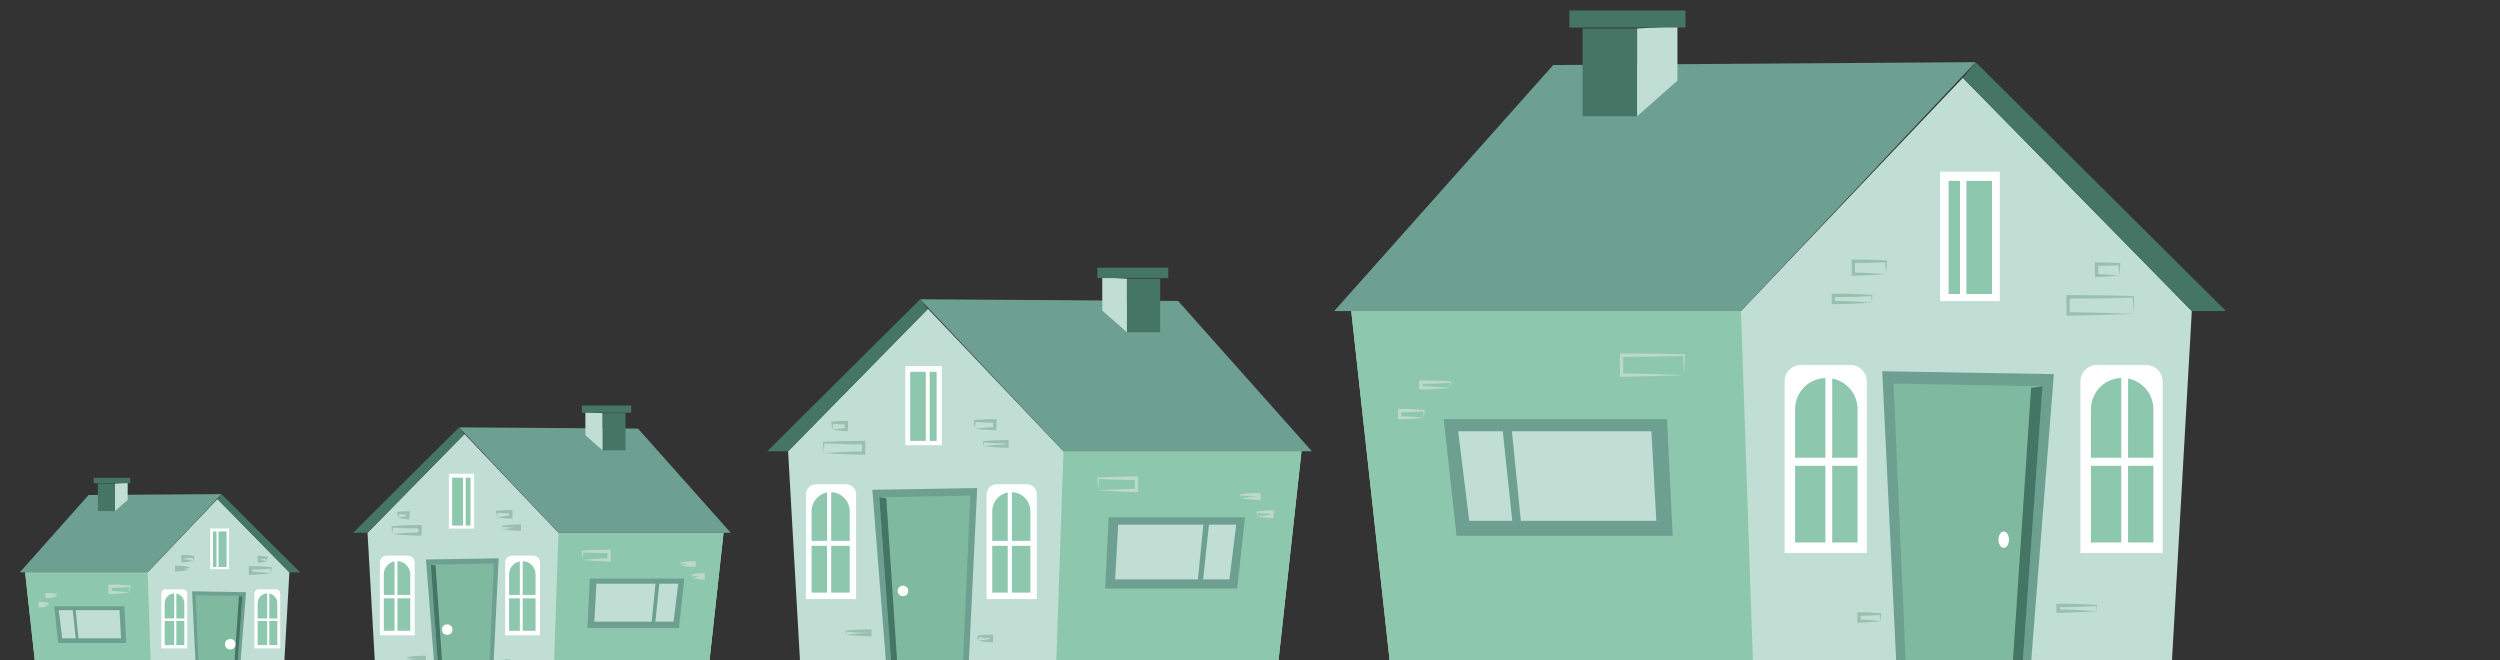<svg xmlns="http://www.w3.org/2000/svg" width="477" height="126" viewBox="0 0 477 126"><rect x="0" y="0" width="477" height="126" fill="#333333" stroke="none"/><g fill="none" fill-rule="evenodd"><g fill-rule="nonzero" transform="translate(3.771 2)"><g transform="translate(0 89.176)"><polygon fill="#C0DED3" points="1.024 18.03 3.498 40.551 50.165 40.551 51.445 18.03 37.709 4.038 24.4 18.03"/><polygon fill="#8DC7AE" points="25.167 40.551 24.4 18.03 1.024 18.03 3.498 40.551"/><polygon fill="#6DA090" points="20.305 31.509 7.337 31.509 6.57 24.513 19.963 24.513"/><path fill="#C0DED3" d="M11.198,30.613 L19.324,30.613 L19.029,25.238 L10.66,25.238 L11.198,30.613 L11.198,30.613 Z M10.113,25.238 L7.436,25.238 L8.1,30.613 L10.682,30.613 L10.113,25.238 Z"/><polygon fill="#6DA090" points="33.784 40.551 32.875 21.641 43.169 21.812 41.69 40.524 33.784 40.551"/><polygon fill="#7FB9A0" points="34.342 40.51 33.553 22.38 42.486 22.543 41.203 40.483"/><polygon fill="#457565" points="41.804 22.636 40.609 40.51 41.203 40.483 42.486 22.543 41.804 22.636"/><circle cx="40.162" cy="31.743" r="1" fill="#FFF"/><path fill="#FFF" d="M27.844,21.263 L31.12,21.263 C31.34,21.263 31.551,21.35 31.706,21.505 C31.861,21.661 31.949,21.872 31.949,22.091 L31.949,32.54 L27.018,32.54 L27.018,22.091 C27.018,21.635 27.388,21.264 27.844,21.263 L27.844,21.263 Z"/><path fill="#8DC7AE" d="M29.465,26.828 L29.465,22.043 C28.453,22.076 27.65,22.904 27.647,23.916 L27.647,26.828 L29.465,26.828 Z M29.873,26.828 L31.394,26.828 L31.394,23.916 C31.391,23.018 30.754,22.248 29.873,22.076 L29.873,26.828 Z M27.647,27.309 L29.465,27.309 L29.465,31.909 L27.647,31.909 L27.647,27.309 Z M29.873,27.309 L31.394,27.309 L31.394,31.909 L29.873,31.909 L29.873,27.309 Z"/><path fill="#FFF" d="M45.589,21.263 L48.865,21.263 C49.085,21.263 49.295,21.35 49.451,21.505 C49.606,21.661 49.693,21.872 49.693,22.091 L49.693,32.54 L44.762,32.54 L44.762,22.091 C44.762,21.872 44.849,21.661 45.004,21.505 C45.16,21.35 45.371,21.263 45.59,21.263 L45.589,21.263 Z"/><path fill="#8DC7AE" d="M47.21,26.828 L47.21,22.043 C46.198,22.076 45.395,22.904 45.392,23.916 L45.392,26.828 L47.21,26.828 Z M47.618,26.828 L49.139,26.828 L49.139,23.916 C49.136,23.018 48.499,22.248 47.618,22.076 L47.618,26.828 Z M45.392,27.309 L47.21,27.309 L47.21,31.909 L45.392,31.909 L45.392,27.309 Z M47.618,27.309 L49.139,27.309 L49.139,31.909 L47.618,31.909 L47.618,27.309 Z"/><polygon fill="#FFF" points="36.343 9.668 39.927 9.668 39.927 17.431 36.343 17.431"/><path fill="#8DC7AE" d="M36.855,10.223 L37.538,10.223 L37.538,17.006 L36.855,17.006 L36.855,10.223 Z M37.922,10.223 L39.457,10.223 L39.457,17.006 L37.922,17.006 L37.922,10.223 Z"/><path fill="#99BFAF" d="M32.249,17.518 C32.098,17.559 31.93,17.596 31.752,17.633 C31.574,17.671 31.383,17.702 31.185,17.732 C30.774,17.792 30.36,17.828 29.945,17.841 L29.641,17.849 L29.625,17.521 C29.619,17.378 29.625,17.236 29.618,17.094 L29.618,16.766 L29.945,16.766 C30.137,16.766 30.329,16.766 30.522,16.778 C30.714,16.791 30.905,16.799 31.097,16.816 C31.484,16.848 31.869,16.904 32.249,16.984 L32.375,17.01 L32.359,17.094 C32.344,17.178 32.323,17.258 32.305,17.33 C32.286,17.402 32.264,17.458 32.249,17.518 L32.249,17.518 Z M32.249,17.518 C32.233,17.43 32.213,17.352 32.193,17.281 C32.174,17.21 32.154,17.149 32.139,17.091 L32.248,17.2 C31.868,17.279 31.483,17.336 31.096,17.368 C30.904,17.384 30.712,17.398 30.521,17.405 C30.329,17.413 30.136,17.416 29.944,17.417 L30.272,17.09 C30.272,17.232 30.272,17.374 30.264,17.517 L29.944,17.196 C30.3,17.211 30.656,17.247 31.008,17.305 C31.194,17.333 31.387,17.366 31.593,17.402 L32.249,17.518 Z M33.102,15.811 C32.974,15.847 32.831,15.88 32.68,15.913 C32.53,15.945 32.369,15.977 32.201,16.003 C31.85,16.06 31.495,16.096 31.14,16.112 L30.855,16.127 L30.835,15.808 C30.819,15.552 30.814,15.296 30.812,15.044 L30.812,14.716 L31.14,14.716 C31.303,14.716 31.467,14.716 31.63,14.725 C31.793,14.733 31.957,14.74 32.121,14.751 C32.449,14.775 32.776,14.812 33.104,14.868 L33.299,14.901 L33.28,15.044 C33.259,15.192 33.228,15.336 33.198,15.466 C33.167,15.596 33.132,15.711 33.102,15.811 Z M33.102,15.811 C33.073,15.654 33.042,15.515 33.009,15.389 C32.976,15.262 32.948,15.151 32.926,15.044 L33.102,15.219 C32.774,15.274 32.447,15.311 32.119,15.335 C31.955,15.347 31.791,15.357 31.628,15.361 C31.464,15.366 31.3,15.369 31.137,15.371 L31.465,15.044 C31.465,15.299 31.458,15.556 31.442,15.808 L31.137,15.503 C31.44,15.522 31.741,15.559 32.039,15.612 L33.102,15.811 Z M47.947,18.2 C47.658,18.238 47.355,18.277 47.039,18.309 C46.724,18.342 46.4,18.376 46.07,18.405 C45.406,18.462 44.714,18.5 44.022,18.515 L43.712,18.521 L43.712,18.199 L43.704,17.687 L43.704,16.847 L44.031,16.847 C44.686,16.847 45.341,16.861 45.996,16.891 C46.324,16.905 46.652,16.925 46.979,16.948 C47.307,16.971 47.634,16.999 47.962,17.037 L48.111,17.055 L48.099,17.175 C48.081,17.362 48.059,17.545 48.033,17.721 L47.947,18.2 Z M47.947,18.2 C47.926,18.008 47.9,17.828 47.876,17.654 C47.852,17.481 47.828,17.327 47.809,17.172 L47.947,17.309 C47.619,17.347 47.291,17.372 46.964,17.399 C46.636,17.425 46.309,17.441 45.981,17.455 C45.326,17.485 44.671,17.498 44.016,17.499 L44.343,17.172 L44.343,17.684 L44.335,18.196 L44.019,17.88 C44.636,17.894 45.252,17.933 45.896,17.989 C46.224,18.019 46.551,18.049 46.887,18.087 L47.947,18.2 Z M47.094,15.896 C46.896,15.973 46.693,16.034 46.487,16.08 C46.369,16.106 46.245,16.129 46.118,16.148 C45.99,16.168 45.86,16.182 45.728,16.193 L45.456,16.217 L45.431,15.896 C45.422,15.787 45.413,15.669 45.409,15.556 C45.405,15.442 45.404,15.327 45.4,15.214 L45.394,14.886 L45.728,14.886 C46.186,14.884 46.644,14.927 47.094,15.015 L47.319,15.061 L47.293,15.214 C47.27,15.344 47.239,15.473 47.201,15.599 C47.184,15.658 47.163,15.708 47.146,15.761 C47.13,15.813 47.108,15.856 47.094,15.896 L47.094,15.896 Z M47.094,15.896 C47.076,15.823 47.058,15.753 47.041,15.69 C47.025,15.627 47.003,15.565 46.986,15.511 C46.95,15.402 46.918,15.304 46.895,15.214 L47.094,15.413 C46.644,15.501 46.186,15.544 45.728,15.541 L46.055,15.214 C46.055,15.323 46.055,15.441 46.048,15.556 C46.04,15.67 46.034,15.783 46.025,15.896 L45.728,15.599 C45.825,15.611 45.921,15.624 46.022,15.644 C46.122,15.664 46.226,15.688 46.335,15.714 C46.556,15.767 46.801,15.832 47.094,15.896 L47.094,15.896 Z M45.728,36.03 C45.579,36.074 45.411,36.112 45.233,36.149 C45.055,36.186 44.865,36.22 44.667,36.248 C44.468,36.277 44.264,36.301 44.056,36.319 C43.849,36.338 43.636,36.348 43.425,36.353 L43.111,36.361 L43.102,36.033 L43.102,35.365 L43.43,35.365 C43.622,35.365 43.813,35.365 44.005,35.377 C44.197,35.389 44.389,35.4 44.581,35.416 C44.969,35.452 45.353,35.512 45.732,35.599 L45.841,35.624 L45.827,35.693 C45.813,35.76 45.797,35.825 45.781,35.883 L45.728,36.03 Z M45.728,36.03 C45.716,35.966 45.701,35.902 45.681,35.84 L45.635,35.689 L45.728,35.782 C45.349,35.868 44.964,35.929 44.577,35.965 C44.385,35.982 44.193,35.995 44.001,36.004 C43.808,36.013 43.617,36.016 43.425,36.017 L43.753,35.689 L43.753,36.03 L43.425,35.708 C43.598,35.708 43.77,35.724 43.946,35.742 C44.122,35.759 44.3,35.782 44.492,35.813 C44.684,35.843 44.872,35.875 45.077,35.912 L45.728,36.03 Z M32.761,36.627 C32.681,36.669 32.597,36.706 32.512,36.736 C32.418,36.769 32.314,36.802 32.203,36.829 C31.966,36.887 31.725,36.923 31.481,36.938 L31.199,36.957 L31.171,36.629 C31.159,36.488 31.155,36.346 31.154,36.204 L31.154,35.871 L31.481,35.876 C31.591,35.876 31.7,35.876 31.801,35.886 C31.903,35.896 32.02,35.901 32.121,35.914 C32.337,35.941 32.551,35.983 32.761,36.042 L32.947,36.096 L32.922,36.205 C32.903,36.289 32.877,36.372 32.844,36.453 C32.82,36.513 32.792,36.571 32.761,36.627 L32.761,36.627 Z M32.761,36.627 C32.739,36.543 32.71,36.46 32.677,36.379 C32.646,36.31 32.621,36.253 32.599,36.201 L32.761,36.362 C32.551,36.421 32.337,36.464 32.121,36.49 C32.012,36.503 31.903,36.514 31.801,36.519 C31.7,36.525 31.583,36.527 31.481,36.529 L31.809,36.201 C31.809,36.343 31.802,36.485 31.79,36.627 L31.481,36.317 C31.67,36.337 31.857,36.373 32.039,36.426 L32.367,36.519 C32.488,36.555 32.617,36.59 32.761,36.627 L32.761,36.627 Z"/><path fill="#BCD8CB" d="M20.988,21.869 C20.711,21.905 20.422,21.942 20.121,21.978 C19.819,22.014 19.51,22.045 19.194,22.072 C18.877,22.099 18.552,22.124 18.224,22.144 C17.897,22.164 17.569,22.176 17.234,22.184 L16.93,22.192 L16.923,21.873 C16.912,21.475 16.907,21.076 16.906,20.679 L16.906,20.351 L17.234,20.351 C17.546,20.351 17.859,20.351 18.172,20.361 C18.484,20.371 18.797,20.376 19.111,20.39 C19.424,20.405 19.736,20.421 20.049,20.443 C20.361,20.465 20.674,20.491 20.988,20.522 L21.158,20.54 L21.144,20.679 C21.121,20.897 21.099,21.109 21.068,21.309 L20.988,21.869 Z M20.988,21.869 C20.962,21.645 20.934,21.432 20.906,21.238 C20.877,21.043 20.854,20.855 20.831,20.674 L20.988,20.83 C20.674,20.862 20.362,20.888 20.049,20.909 C19.735,20.93 19.423,20.948 19.111,20.961 C18.798,20.974 18.485,20.985 18.172,20.991 C17.858,20.996 17.546,21 17.234,21.002 L17.561,20.674 C17.561,21.072 17.561,21.47 17.545,21.869 L17.234,21.558 C17.528,21.565 17.822,21.579 18.12,21.598 C18.418,21.616 18.72,21.641 19.028,21.669 C19.336,21.697 19.651,21.729 19.978,21.763 L20.988,21.869 Z M6.995,22.636 C6.886,22.678 6.762,22.715 6.626,22.752 C6.491,22.789 6.343,22.821 6.19,22.849 C6.037,22.878 5.873,22.903 5.707,22.92 C5.541,22.938 5.373,22.951 5.205,22.956 L4.905,22.966 L4.886,22.638 C4.879,22.529 4.886,22.41 4.878,22.297 L4.871,21.969 L5.205,21.969 C5.354,21.969 5.504,21.969 5.654,21.981 C5.803,21.993 5.952,22.002 6.101,22.018 C6.403,22.051 6.703,22.106 6.997,22.184 L7.125,22.219 L7.109,22.297 C7.095,22.363 7.076,22.428 7.053,22.491 C7.037,22.547 7.012,22.596 6.995,22.636 L6.995,22.636 Z M6.995,22.636 C6.981,22.57 6.963,22.505 6.94,22.442 C6.92,22.386 6.898,22.333 6.883,22.295 L6.992,22.404 C6.699,22.483 6.399,22.538 6.097,22.571 C5.947,22.587 5.798,22.599 5.649,22.607 C5.501,22.614 5.35,22.618 5.2,22.619 L5.528,22.291 C5.528,22.4 5.528,22.519 5.52,22.633 L5.2,22.313 C5.332,22.319 5.461,22.331 5.595,22.349 C5.728,22.368 5.864,22.391 6.008,22.419 C6.153,22.447 6.303,22.481 6.466,22.517 L6.995,22.636 Z M5.375,24.428 C5.281,24.469 5.184,24.506 5.086,24.537 C4.977,24.57 4.859,24.603 4.733,24.631 C4.608,24.659 4.476,24.684 4.339,24.702 C4.203,24.721 4.064,24.734 3.924,24.742 L3.627,24.761 L3.611,24.433 L3.601,24.215 L3.601,23.669 L3.928,23.669 C4.05,23.669 4.171,23.669 4.292,23.68 C4.413,23.691 4.533,23.695 4.655,23.711 C4.776,23.726 4.896,23.742 5.017,23.765 C5.138,23.788 5.258,23.814 5.38,23.847 L5.551,23.895 L5.528,23.997 C5.511,24.08 5.487,24.163 5.456,24.242 C5.425,24.319 5.399,24.38 5.375,24.428 L5.375,24.428 Z M5.375,24.428 C5.355,24.344 5.329,24.262 5.298,24.182 C5.269,24.112 5.245,24.055 5.226,24.001 L5.375,24.151 C5.254,24.183 5.133,24.211 5.013,24.233 C4.893,24.254 4.77,24.274 4.65,24.287 C4.53,24.3 4.408,24.312 4.288,24.319 C4.168,24.325 4.045,24.326 3.924,24.329 L4.252,24.001 L4.252,24.219 L4.242,24.438 L3.927,24.124 C4.03,24.133 4.133,24.146 4.239,24.165 C4.344,24.183 4.457,24.207 4.566,24.236 L4.938,24.33 C5.072,24.354 5.216,24.39 5.375,24.428 L5.375,24.428 Z"/><polygon fill="#6DA090" points="13.138 3.27 0 18.03 24.4 18.03 38.477 3.1 13.138 3.27"/><path fill="#457565" d="M38.477,3.1 L53.492,18.03 L51.445,18.03 L37.709,4.038 L38.477,3.1 L38.477,3.1 Z M14.902,1.08 L18.172,1.08 L18.172,6.34 L14.902,6.34 L14.902,1.08 Z"/><polygon fill="#C0DED3" points="18.172 6.341 20.589 4.208 20.589 .938 18.172 1.08 18.172 6.341"/><polygon fill="#457565" points="14.106 0 21.073 0 21.073 1.024 14.106 1.024"/></g><polygon fill="#C0DED3" points="244.552 84.105 239.746 127.862 149.083 127.862 146.597 84.105 173.282 56.924 199.138 84.105"/><polygon fill="#8DC7AE" points="197.646 127.862 199.138 84.105 244.552 84.105 239.746 127.862 197.646 127.862"/><polygon fill="#6DA090" points="207.094 110.293 232.288 110.293 233.779 96.702 207.757 96.702 207.094 110.293"/><path fill="#C0DED3" d="M224.788,108.553 L209.001,108.553 L209.574,98.112 L225.832,98.112 L224.788,108.553 Z M226.896,98.112 L232.097,98.112 L230.806,108.553 L225.79,108.553 L226.896,98.112 Z"/><polygon fill="#6DA090" points="180.906 127.862 182.674 91.123 162.674 91.454 165.547 127.808"/><polygon fill="#7FB9A0" points="179.823 127.78 181.357 92.559 164 92.876 166.494 127.727 179.823 127.78"/><polygon fill="#457565" points="165.326 93.056 167.647 127.78 166.494 127.727 164 92.876 165.326 93.056"/><circle cx="168.517" cy="110.75" r="1" fill="#FFF"/><path fill="#FFF" d="M184.47,90.39 L194.055,90.39 L194.055,110.371 C194.055,111.436 193.192,112.299 192.127,112.299 L186.398,112.299 C185.333,112.299 184.47,111.436 184.47,110.371 L184.47,90.39 Z" transform="rotate(-180 189.263 101.345)"/><path fill="#8DC7AE" d="M189.299,101.199 L189.299,91.905 C191.263,91.969 192.824,93.576 192.83,95.541 L192.83,101.199 L189.299,101.199 Z M188.505,101.199 L185.551,101.199 L185.551,95.541 C185.557,93.798 186.794,92.301 188.505,91.968 L188.505,101.199 Z M189.299,102.136 L192.83,102.136 L192.83,111.073 L189.299,111.073 L189.299,102.136 Z M185.551,102.136 L188.505,102.136 L188.505,111.073 L185.551,111.073 L185.551,102.136 Z"/><path fill="#FFF" d="M149.995,90.39 L159.58,90.39 L159.58,110.371 C159.58,111.436 158.717,112.299 157.652,112.299 L151.923,112.299 C150.858,112.299 149.995,111.436 149.995,110.371 L149.995,90.39 L149.995,90.39 Z" transform="rotate(-180 154.787 101.345)"/><path fill="#8DC7AE" d="M154.824,101.199 L154.824,91.905 C156.788,91.969 158.349,93.576 158.355,95.541 L158.355,101.199 L154.824,101.199 Z M154.031,101.199 L151.076,101.199 L151.076,95.541 C151.082,93.797 152.319,92.301 154.031,91.968 L154.031,101.199 Z M154.824,102.136 L158.355,102.136 L158.355,111.073 L154.824,111.073 L154.824,102.136 Z M151.076,102.136 L154.03,102.136 L154.03,111.073 L151.076,111.073 L151.076,102.136 Z"/><polygon fill="#FFF" points="168.972 67.862 175.934 67.862 175.934 82.945 168.972 82.945" transform="rotate(-180 172.453 75.403)"/><polygon fill="#8DC7AE" points="173.614 68.941 174.939 68.941 174.939 82.117 173.614 82.117" transform="rotate(-180 174.276 75.529)"/><polygon fill="#8DC7AE" points="169.885 68.941 172.868 68.941 172.868 82.117 169.885 82.117" transform="rotate(-180 171.376 75.529)"/><path fill="#99BFAF" d="M183.89,83.111 L185.091,82.996 C185.479,82.958 185.856,82.927 186.22,82.898 C186.955,82.84 187.661,82.803 188.369,82.789 L188.049,83.109 C188.042,82.833 188.049,82.556 188.041,82.281 L188.369,82.608 C187.997,82.608 187.623,82.608 187.251,82.596 C186.879,82.584 186.504,82.577 186.132,82.56 C185.759,82.544 185.386,82.522 185.013,82.494 C184.639,82.465 184.267,82.431 183.895,82.391 L184.004,82.282 C183.99,82.406 183.968,82.535 183.949,82.673 C183.931,82.81 183.905,82.957 183.89,83.111 L183.89,83.111 Z M183.89,83.111 L183.834,82.72 C183.816,82.581 183.794,82.434 183.78,82.283 L183.77,82.185 L183.89,82.173 C184.262,82.134 184.636,82.095 185.008,82.07 C185.381,82.045 185.754,82.021 186.127,82.004 C186.501,81.986 186.873,81.975 187.247,81.968 C187.62,81.96 187.992,81.957 188.365,81.956 L188.692,81.956 L188.692,82.283 C188.692,82.558 188.692,82.836 188.684,83.111 L188.678,83.438 L188.365,83.438 C187.582,83.426 186.796,83.389 186.039,83.329 C185.661,83.3 185.289,83.269 184.931,83.231 C184.573,83.193 184.221,83.153 183.89,83.111 L183.89,83.111 Z M182.233,79.796 L183.254,79.695 C183.581,79.664 183.909,79.63 184.218,79.604 C184.846,79.549 185.445,79.51 186.044,79.495 L185.74,79.799 C185.723,79.302 185.719,78.806 185.717,78.308 L186.044,78.635 C185.727,78.635 185.409,78.635 185.091,78.626 C184.773,78.618 184.456,78.611 184.138,78.6 C183.503,78.576 182.867,78.539 182.233,78.483 L182.407,78.308 C182.387,78.536 182.354,78.77 182.326,79.015 C182.297,79.261 182.261,79.519 182.233,79.796 L182.233,79.796 Z M182.233,79.796 L182.139,79.089 C182.11,78.838 182.078,78.574 182.057,78.304 L182.044,78.145 L182.233,78.129 C182.867,78.074 183.503,78.035 184.138,78.013 C184.456,78.001 184.773,77.991 185.091,77.987 C185.409,77.982 185.727,77.979 186.044,77.977 L186.372,77.977 L186.372,78.304 C186.372,78.802 186.365,79.299 186.349,79.796 L186.339,80.109 L186.044,80.102 C185.373,80.083 184.703,80.044 184.058,79.992 C183.731,79.966 183.422,79.932 183.117,79.901 C182.813,79.869 182.514,79.832 182.233,79.796 L182.233,79.796 Z M153.397,84.437 L155.378,84.328 L157.294,84.231 C157.923,84.208 158.548,84.18 159.167,84.161 C159.786,84.143 160.404,84.129 161.024,84.123 L160.709,84.437 L160.696,82.448 L161.024,82.776 C160.388,82.776 159.753,82.776 159.117,82.765 C158.482,82.754 157.846,82.742 157.211,82.731 C156.575,82.72 155.941,82.694 155.305,82.675 L154.352,82.634 C154.035,82.62 153.717,82.605 153.399,82.586 L153.537,82.448 C153.518,82.764 153.496,83.082 153.47,83.413 C153.444,83.744 153.413,84.085 153.397,84.437 L153.397,84.437 Z M153.397,84.437 L153.326,83.472 C153.3,83.145 153.278,82.796 153.259,82.448 L153.253,82.319 L153.397,82.31 C153.715,82.292 154.032,82.275 154.35,82.263 L155.303,82.222 C155.939,82.203 156.573,82.177 157.209,82.165 C157.844,82.153 158.479,82.138 159.115,82.131 C159.75,82.125 160.386,82.123 161.021,82.12 L161.349,82.12 L161.349,82.448 L161.336,84.437 L161.336,84.755 L161.024,84.755 C160.368,84.749 159.713,84.731 159.065,84.716 C158.416,84.7 157.768,84.67 157.126,84.646 C156.484,84.622 155.851,84.587 155.231,84.55 C154.611,84.513 153.989,84.476 153.397,84.437 L153.397,84.437 Z M155.05,79.962 L156.452,79.779 C156.67,79.753 156.88,79.729 157.087,79.71 C157.295,79.69 157.498,79.677 157.702,79.665 L157.405,79.962 C157.396,79.743 157.387,79.525 157.383,79.299 C157.38,79.073 157.377,78.862 157.375,78.636 L157.702,78.964 C156.816,78.967 155.931,78.924 155.05,78.835 L155.249,78.636 C155.225,78.834 155.194,79.036 155.157,79.254 L155.102,79.595 L155.05,79.962 Z M155.05,79.962 L154.998,79.666 C154.981,79.562 154.959,79.456 154.943,79.344 C154.906,79.12 154.874,78.881 154.851,78.636 L154.834,78.461 L155.052,78.438 C155.933,78.349 156.819,78.306 157.704,78.309 L158.032,78.309 L158.032,78.636 C158.032,78.855 158.032,79.073 158.023,79.299 C158.014,79.525 158.01,79.741 158.001,79.962 L157.989,80.273 L157.704,80.259 C157.465,80.248 157.227,80.234 156.993,80.214 C156.76,80.194 156.527,80.171 156.302,80.145 C155.85,80.092 155.427,80.027 155.05,79.962 L155.05,79.962 Z M157.702,119.079 L158.903,118.961 C159.291,118.921 159.667,118.889 160.032,118.86 C160.397,118.832 160.759,118.808 161.115,118.789 C161.471,118.771 161.825,118.761 162.179,118.755 L161.851,119.083 L161.851,118.419 L162.179,118.747 C161.806,118.747 161.433,118.747 161.061,118.735 C160.688,118.723 160.315,118.713 159.941,118.695 C159.568,118.678 159.196,118.655 158.822,118.623 C158.449,118.592 158.077,118.556 157.704,118.514 L157.797,118.42 L157.751,118.732 C157.73,118.838 157.716,118.954 157.702,119.079 L157.702,119.079 Z M157.702,119.079 C157.688,118.981 157.674,118.877 157.655,118.766 C157.637,118.656 157.622,118.537 157.608,118.415 L157.599,118.334 L157.702,118.322 C158.074,118.278 158.448,118.24 158.82,118.213 C159.192,118.185 159.567,118.16 159.939,118.141 C160.312,118.121 160.685,118.11 161.058,118.101 C161.432,118.093 161.804,118.089 162.177,118.089 L162.504,118.089 L162.504,119.408 L162.183,119.408 C161.791,119.403 161.399,119.392 161.009,119.374 C160.62,119.357 160.234,119.334 159.855,119.303 C159.476,119.273 159.105,119.242 158.747,119.204 C158.389,119.166 158.032,119.125 157.702,119.079 Z M182.895,120.238 L183.589,120.129 C183.807,120.096 184.018,120.063 184.22,120.036 C184.626,119.979 185.004,119.94 185.382,119.927 L185.072,120.237 C185.06,119.961 185.055,119.685 185.054,119.408 L185.382,119.736 C185.174,119.736 184.967,119.736 184.76,119.726 C184.554,119.716 184.345,119.711 184.138,119.698 C183.724,119.671 183.309,119.63 182.895,119.57 L183.056,119.408 C183.035,119.527 183.009,119.651 182.98,119.788 C182.95,119.926 182.921,120.074 182.895,120.238 L182.895,120.238 Z M182.895,120.238 C182.869,120.129 182.841,119.999 182.811,119.859 C182.782,119.719 182.756,119.567 182.734,119.409 L182.716,119.275 L182.895,119.249 C183.309,119.188 183.724,119.147 184.138,119.121 C184.345,119.108 184.553,119.097 184.76,119.092 C184.968,119.086 185.174,119.084 185.382,119.082 L185.709,119.082 L185.709,119.409 C185.709,119.686 185.703,119.962 185.692,120.238 L185.678,120.559 L185.382,120.548 C184.931,120.532 184.48,120.492 184.056,120.439 C183.844,120.412 183.64,120.379 183.445,120.346 C183.249,120.313 183.066,120.275 182.895,120.238 L182.895,120.238 Z"/><path fill="#BCD8CB" d="M205.769,91.564 L207.663,91.455 L209.497,91.361 L211.289,91.289 L213.061,91.249 L212.75,91.559 L212.75,90.4 L212.742,89.239 L213.07,89.567 C212.462,89.567 211.855,89.567 211.247,89.557 C210.638,89.547 210.031,89.535 209.423,89.525 C208.815,89.516 208.208,89.492 207.6,89.474 C206.992,89.457 206.385,89.424 205.777,89.395 L205.934,89.239 C205.911,89.608 205.889,89.981 205.858,90.366 C205.828,90.752 205.793,91.152 205.769,91.564 L205.769,91.564 Z M205.769,91.564 L205.687,90.438 C205.657,90.051 205.634,89.649 205.613,89.244 L205.604,89.095 L205.769,89.088 C206.376,89.059 206.984,89.029 207.591,89.009 C208.198,88.989 208.807,88.965 209.414,88.958 C210.021,88.95 210.63,88.93 211.238,88.926 C211.846,88.922 212.453,88.918 213.061,88.916 L213.389,88.916 L213.389,89.244 L213.381,90.404 L213.381,91.564 L213.372,91.882 L213.07,91.875 L211.195,91.835 C210.573,91.812 209.954,91.791 209.339,91.764 C208.724,91.736 208.121,91.706 207.527,91.67 C206.933,91.634 206.339,91.601 205.769,91.564 Z M232.95,93.056 L233.898,92.947 C234.204,92.909 234.494,92.877 234.779,92.848 C235.064,92.818 235.342,92.794 235.616,92.778 C235.89,92.762 236.162,92.747 236.431,92.742 L236.111,93.062 C236.105,92.844 236.111,92.625 236.104,92.398 L236.431,92.726 C236.141,92.726 235.851,92.726 235.558,92.714 C235.264,92.702 234.978,92.694 234.684,92.678 C234.391,92.661 234.104,92.639 233.811,92.612 C233.517,92.585 233.231,92.55 232.937,92.51 L233.046,92.401 C233.032,92.498 233.009,92.6 232.991,92.71 C232.972,92.821 232.967,92.929 232.95,93.056 L232.95,93.056 Z M232.95,93.056 L232.894,92.749 C232.875,92.639 232.852,92.517 232.839,92.393 L232.828,92.298 L232.95,92.281 C233.241,92.242 233.53,92.205 233.824,92.18 C234.118,92.155 234.404,92.132 234.697,92.114 C234.991,92.097 235.277,92.086 235.571,92.077 C235.865,92.068 236.151,92.067 236.444,92.066 L236.772,92.066 L236.772,92.394 C236.772,92.612 236.772,92.836 236.764,93.058 L236.754,93.385 L236.444,93.385 C236.135,93.379 235.826,93.366 235.52,93.349 C235.213,93.332 234.911,93.306 234.615,93.278 C234.32,93.25 234.031,93.218 233.756,93.18 C233.481,93.142 233.199,93.098 232.95,93.056 L232.95,93.056 Z M236.099,96.537 L236.878,96.428 L237.592,96.334 C237.822,96.306 238.045,96.283 238.266,96.263 C238.486,96.244 238.702,96.233 238.921,96.223 L238.607,96.536 L238.596,96.122 L238.596,95.707 L238.924,96.035 C238.689,96.035 238.454,96.035 238.22,96.025 C237.985,96.015 237.75,96.009 237.515,95.995 C237.281,95.98 237.046,95.962 236.811,95.94 C236.576,95.918 236.341,95.891 236.106,95.857 L236.255,95.707 C236.237,95.829 236.212,95.953 236.183,96.091 C236.155,96.228 236.123,96.376 236.099,96.537 L236.099,96.537 Z M236.099,96.537 L236.023,96.154 C235.994,96.015 235.969,95.864 235.951,95.707 L235.934,95.582 L236.099,95.559 C236.334,95.525 236.57,95.499 236.805,95.476 C237.039,95.453 237.274,95.434 237.509,95.421 C237.744,95.408 237.978,95.397 238.213,95.391 C238.448,95.384 238.683,95.382 238.917,95.381 L239.245,95.381 L239.245,96.123 L239.234,96.537 L239.226,96.865 L238.921,96.854 C238.667,96.844 238.414,96.832 238.164,96.813 C237.914,96.795 237.667,96.771 237.428,96.743 C237.189,96.714 236.956,96.681 236.734,96.649 C236.511,96.616 236.297,96.574 236.099,96.537 L236.099,96.537 Z"/><polygon fill="#6DA090" points="221.016 55.431 246.542 84.105 199.138 84.105 171.79 55.1 221.016 55.431"/><polygon fill="#457565" points="171.79 55.1 142.619 84.105 146.597 84.105 173.282 56.924 171.79 55.1"/><polygon fill="#457565" points="211.238 51.178 217.591 51.178 217.591 61.399 211.238 61.399" transform="rotate(-180 214.415 56.289)"/><polygon fill="#C0DED3" points="211.238 61.398 206.542 57.255 206.542 50.901 211.238 51.177"/><polygon fill="#457565" points="205.603 49.078 219.138 49.078 219.138 51.067 205.603 51.067" transform="rotate(-180 212.37 50.072)"/><g transform="translate(250.793)"><polygon fill="#C0DED3" points="3.257 57.35 11.127 128.99 159.566 128.99 163.636 57.35 119.945 12.845 77.612 57.35"/><polygon fill="#8DC7AE" points="80.055 128.99 77.612 57.35 3.257 57.35 11.127 128.99"/><polygon fill="#6DA090" points="64.586 100.226 23.338 100.226 20.896 77.974 63.501 77.974"/><path fill="#C0DED3" d="M35.617,97.376 L61.466,97.376 L60.526,80.28 L33.909,80.28 L35.617,97.376 L35.617,97.376 Z M32.166,80.28 L23.651,80.28 L25.764,97.376 L33.977,97.376 L32.166,80.28 Z"/><polygon fill="#6DA090" points="107.462 128.99 104.568 68.837 137.314 69.38 132.61 128.9 107.462 128.99"/><polygon fill="#7FB9A0" points="109.237 128.855 106.724 71.189 135.142 71.71 131.061 128.768 109.237 128.855"/><polygon fill="#457565" points="132.971 72.003 129.172 128.855 131.061 128.768 135.142 71.71"/><ellipse cx="127.747" cy="100.971" fill="#FFF" rx="1" ry="1.56"/><path fill="#FFF" d="M89.091,67.635 L98.471,67.635 C100.215,67.635 101.629,69.049 101.629,70.792 L101.629,103.512 L85.934,103.512 L85.934,70.792 C85.934,69.049 87.347,67.635 89.091,67.635 L89.091,67.635 Z"/><path fill="#8DC7AE" d="M93.722,85.336 L93.722,70.118 C90.504,70.219 87.945,72.853 87.936,76.073 L87.936,85.336 L93.722,85.336 Z M95.02,85.336 L99.86,85.336 L99.86,76.073 C99.851,73.217 97.825,70.767 95.022,70.221 L95.02,85.336 Z M87.94,86.87 L93.722,86.87 L93.722,101.502 L87.94,101.502 L87.94,86.87 Z M95.02,86.87 L99.858,86.87 L99.858,101.502 L95.02,101.502 L95.02,86.87 Z"/><path fill="#FFF" d="M145.536,67.635 L154.916,67.635 C156.66,67.635 158.074,69.049 158.074,70.792 L158.074,103.512 L142.379,103.512 L142.379,70.792 C142.379,69.049 143.792,67.635 145.536,67.635 L145.536,67.635 Z"/><path fill="#8DC7AE" d="M150.167,85.336 L150.167,70.118 C146.949,70.219 144.39,72.853 144.38,76.073 L144.38,85.336 L150.167,85.336 Z M151.465,85.336 L156.309,85.336 L156.309,76.073 C156.299,73.218 154.273,70.767 151.471,70.221 L151.465,85.336 Z M144.384,86.87 L150.167,86.87 L150.167,101.502 L144.384,101.502 L144.384,86.87 Z M151.465,86.87 L156.303,86.87 L156.303,101.502 L151.465,101.502 L151.465,86.87 Z"/><polygon fill="#FFF" points="115.603 30.755 127.001 30.755 127.001 55.45 115.603 55.45"/><path fill="#8DC7AE" d="M117.232,32.519 L119.403,32.519 L119.403,54.093 L117.232,54.093 L117.232,32.519 Z M120.624,32.519 L125.508,32.519 L125.508,54.093 L120.624,54.093 L120.624,32.519 Z"/><path fill="#99BFAF" d="M102.577,55.721 C102.009,55.763 101.422,55.8 100.824,55.836 C100.527,55.855 100.224,55.871 99.92,55.888 C99.615,55.904 99.312,55.923 99.003,55.935 C98.386,55.959 97.764,55.991 97.137,56.003 C96.509,56.015 95.88,56.038 95.251,56.038 L94.935,56.038 L94.935,55.719 L94.926,54.363 L94.926,54.036 L95.253,54.036 C95.864,54.036 96.474,54.036 97.084,54.048 L98.916,54.085 C99.527,54.106 100.138,54.123 100.749,54.152 L101.665,54.196 L102.58,54.253 L102.696,54.26 L102.69,54.363 C102.676,54.602 102.654,54.837 102.635,55.064 L102.577,55.721 Z M102.577,55.721 C102.562,55.478 102.542,55.244 102.523,55.02 C102.503,54.795 102.482,54.583 102.468,54.364 L102.577,54.474 L101.662,54.53 L100.746,54.575 C100.136,54.604 99.525,54.622 98.914,54.643 L97.082,54.68 C96.471,54.687 95.861,54.691 95.251,54.691 L95.579,54.363 L95.569,55.719 L95.251,55.402 C95.843,55.402 96.435,55.421 97.029,55.438 C97.623,55.454 98.222,55.482 98.826,55.507 C99.127,55.519 99.434,55.538 99.741,55.553 C100.048,55.569 100.355,55.585 100.668,55.605 L102.577,55.721 Z M105.292,50.294 C104.807,50.329 104.309,50.363 103.8,50.394 C103.291,50.426 102.774,50.457 102.25,50.485 C101.726,50.513 101.194,50.532 100.66,50.555 C100.126,50.578 99.588,50.584 99.05,50.598 L98.752,50.604 L98.752,50.294 C98.752,50.09 98.742,49.887 98.741,49.683 L98.741,49.072 L98.733,47.852 L98.733,47.524 L99.061,47.524 C99.581,47.524 100.101,47.524 100.622,47.533 C101.143,47.541 101.661,47.551 102.182,47.561 C102.703,47.571 103.222,47.588 103.742,47.608 C104.263,47.628 104.782,47.652 105.303,47.677 L105.485,47.686 L105.477,47.852 C105.458,48.28 105.424,48.701 105.395,49.112 L105.292,50.294 Z M105.292,50.294 C105.262,49.857 105.232,49.439 105.198,49.034 C105.164,48.629 105.137,48.237 105.117,47.852 L105.292,48.026 C104.771,48.051 104.251,48.08 103.731,48.095 C103.212,48.11 102.691,48.133 102.171,48.141 C101.651,48.149 101.131,48.167 100.611,48.169 C100.091,48.171 99.57,48.177 99.05,48.178 L99.377,47.85 L99.368,49.071 L99.368,49.681 C99.368,49.886 99.362,50.089 99.357,50.293 L99.054,49.989 C99.557,50.001 100.058,50.009 100.565,50.031 C101.072,50.053 101.578,50.07 102.094,50.101 C102.609,50.131 103.132,50.158 103.665,50.191 L105.292,50.294 Z M152.51,57.892 L149.463,58.001 L146.353,58.097 C145.307,58.121 144.256,58.15 143.2,58.167 C142.144,58.185 141.086,58.199 140.027,58.207 L139.713,58.207 L139.713,57.89 L139.7,54.633 L139.7,54.305 L140.028,54.305 L143.148,54.317 C144.189,54.317 145.229,54.339 146.269,54.35 C147.308,54.361 148.35,54.388 149.391,54.407 L150.951,54.447 C151.471,54.461 151.991,54.477 152.511,54.495 L152.653,54.501 L152.653,54.633 C152.634,55.192 152.613,55.748 152.586,56.29 L152.51,57.892 Z M152.51,57.892 L152.476,57.055 L152.439,56.235 C152.412,55.689 152.391,55.161 152.372,54.635 L152.51,54.773 C151.99,54.792 151.469,54.808 150.95,54.821 L149.389,54.862 C148.349,54.88 147.308,54.907 146.268,54.918 C145.227,54.929 144.188,54.947 143.147,54.951 L140.027,54.963 L140.354,54.635 L140.341,57.892 L140.027,57.577 C141.049,57.584 142.071,57.602 143.095,57.616 L146.183,57.686 L149.314,57.783 L152.51,57.892 Z M149.796,50.565 L148.775,50.66 C148.424,50.689 148.067,50.722 147.7,50.748 C147.333,50.774 146.963,50.797 146.588,50.817 C146.212,50.837 145.833,50.851 145.454,50.862 L145.164,50.871 L145.157,50.565 C145.149,50.203 145.139,49.841 145.135,49.479 C145.13,49.118 145.135,48.756 145.127,48.394 L145.127,48.067 L145.454,48.067 C146.901,48.067 148.349,48.103 149.796,48.195 L150.005,48.209 L149.994,48.394 C149.973,48.78 149.938,49.158 149.903,49.523 C149.887,49.707 149.866,49.883 149.848,50.058 L149.796,50.565 Z M149.796,50.565 L149.743,49.986 L149.689,49.44 C149.654,49.081 149.62,48.737 149.597,48.4 L149.796,48.598 C148.349,48.691 146.901,48.725 145.454,48.727 L145.782,48.4 C145.782,48.761 145.782,49.124 145.773,49.485 C145.765,49.846 145.76,50.209 145.751,50.57 L145.454,50.273 C145.798,50.285 146.143,50.298 146.492,50.318 C146.84,50.338 147.192,50.362 147.55,50.388 L149.796,50.565 Z M145.454,114.607 C144.887,114.651 144.299,114.689 143.702,114.725 C143.405,114.746 143.103,114.761 142.798,114.778 C142.493,114.794 142.19,114.814 141.881,114.825 C141.264,114.852 140.642,114.881 140.014,114.895 L139.071,114.919 L138.127,114.927 L137.81,114.927 L137.81,114.6 L137.803,113.514 L137.803,113.187 L138.13,113.187 C138.741,113.187 139.352,113.187 139.962,113.2 L141.793,113.239 C142.405,113.264 143.015,113.278 143.626,113.312 C144.236,113.347 144.846,113.377 145.458,113.422 L145.558,113.428 L145.551,113.514 L145.505,114.077 C145.483,114.266 145.468,114.44 145.454,114.607 L145.454,114.607 Z M145.454,114.607 C145.44,114.413 145.425,114.226 145.406,114.045 L145.361,113.522 L145.454,113.616 C144.843,113.66 144.232,113.696 143.622,113.725 C143.012,113.759 142.402,113.773 141.79,113.797 L139.959,113.838 C139.348,113.845 138.738,113.849 138.127,113.85 L138.455,113.522 L138.447,114.607 L138.127,114.289 L139.015,114.297 L139.905,114.321 C140.497,114.334 141.097,114.364 141.701,114.391 C142.002,114.402 142.308,114.422 142.615,114.438 L143.543,114.489 L145.454,114.607 Z M104.206,116.505 C103.904,116.542 103.587,116.578 103.26,116.614 C102.932,116.65 102.597,116.681 102.253,116.708 C101.565,116.764 100.85,116.803 100.136,116.817 L99.834,116.824 L99.826,116.507 C99.814,116.055 99.81,115.603 99.808,115.151 L99.808,114.824 L100.136,114.824 C100.474,114.824 100.814,114.824 101.154,114.833 C101.493,114.843 101.832,114.849 102.171,114.862 C102.849,114.888 103.527,114.928 104.206,114.99 L104.381,115.006 L104.367,115.151 C104.344,115.396 104.32,115.636 104.29,115.864 L104.206,116.505 Z M104.206,116.505 C104.18,116.253 104.152,116.017 104.122,115.792 C104.093,115.567 104.069,115.355 104.045,115.149 L104.206,115.309 C103.527,115.371 102.849,115.411 102.171,115.437 C101.832,115.45 101.492,115.461 101.154,115.466 C100.815,115.47 100.474,115.474 100.136,115.475 L100.464,115.148 C100.464,115.6 100.458,116.052 100.446,116.504 L100.137,116.194 C100.779,116.21 101.42,116.25 102.09,116.303 C102.425,116.329 102.766,116.363 103.119,116.397 L104.206,116.505 Z"/><path fill="#BCD8CB" d="M66.757,69.561 L63.844,69.67 L60.87,69.764 L57.854,69.836 L54.816,69.876 L54.507,69.876 L54.507,67.662 L54.501,65.762 L54.501,65.435 L54.828,65.435 L57.814,65.447 C58.809,65.447 59.804,65.467 60.799,65.476 C61.793,65.485 62.789,65.511 63.784,65.529 C64.779,65.546 65.774,65.578 66.769,65.606 L66.931,65.606 L66.925,65.758 C66.902,66.413 66.88,67.057 66.851,67.692 L66.757,69.561 Z M66.757,69.561 C66.734,68.906 66.703,68.258 66.676,67.627 C66.649,66.996 66.624,66.377 66.601,65.761 L66.757,65.917 C65.762,65.946 64.768,65.976 63.772,65.996 C62.776,66.016 61.782,66.04 60.787,66.047 C59.791,66.055 58.797,66.077 57.802,66.078 L54.816,66.089 L55.144,65.761 L55.137,67.661 L55.137,68.611 L55.132,69.561 L54.821,69.25 L57.755,69.29 L60.709,69.362 L63.705,69.455 L66.757,69.561 Z M22.253,72.003 C21.816,72.045 21.368,72.083 20.906,72.112 C20.444,72.142 19.971,72.181 19.486,72.211 C19.002,72.24 18.519,72.264 18.028,72.282 C17.536,72.299 17.045,72.311 16.548,72.318 L16.235,72.318 L16.229,71.99 C16.223,71.628 16.229,71.266 16.221,70.905 L16.221,70.577 L16.548,70.577 C17.023,70.577 17.498,70.577 17.973,70.589 C18.448,70.601 18.923,70.609 19.392,70.625 C19.862,70.642 20.342,70.664 20.817,70.691 C21.292,70.718 21.767,70.753 22.237,70.792 L22.356,70.802 L22.348,70.905 C22.335,71.099 22.312,71.288 22.293,71.47 L22.253,72.003 Z M22.253,72.003 C22.237,71.806 22.216,71.617 22.196,71.437 C22.177,71.256 22.155,71.085 22.141,70.918 L22.25,71.027 C21.775,71.067 21.3,71.104 20.83,71.129 C20.361,71.154 19.88,71.177 19.405,71.194 C18.931,71.212 18.456,71.223 17.986,71.231 C17.517,71.24 17.036,71.241 16.561,71.242 L16.889,70.915 C16.889,71.276 16.889,71.638 16.881,72 L16.561,71.68 C17.018,71.686 17.473,71.698 17.933,71.716 C18.392,71.735 18.853,71.758 19.323,71.786 C19.792,71.814 20.268,71.847 20.758,71.885 L22.253,72.003 Z M17.097,77.702 C16.925,77.721 16.748,77.74 16.567,77.757 C16.388,77.776 16.204,77.793 16.021,77.809 C15.65,77.844 15.267,77.875 14.879,77.904 C14.49,77.932 14.093,77.956 13.693,77.975 C13.293,77.993 12.89,78.006 12.492,78.015 L12.184,78.022 L12.179,77.702 L12.169,77.024 L12.169,76.017 L12.496,76.017 C12.881,76.017 13.261,76.017 13.65,76.028 C14.04,76.039 14.415,76.043 14.803,76.058 C15.192,76.074 15.568,76.09 15.956,76.113 C16.345,76.136 16.721,76.161 17.109,76.196 L17.27,76.211 L17.258,76.345 C17.237,76.588 17.216,76.828 17.187,77.055 L17.097,77.702 Z M17.097,77.702 C17.074,77.453 17.047,77.216 17.021,76.992 C16.995,76.768 16.971,76.555 16.949,76.345 L17.097,76.493 C16.713,76.528 16.333,76.554 15.944,76.577 C15.556,76.6 15.18,76.619 14.791,76.632 C14.403,76.645 14.027,76.656 13.638,76.662 C13.25,76.669 12.874,76.671 12.484,76.672 L12.812,76.345 L12.812,77.024 L12.801,77.702 L12.488,77.388 C12.851,77.397 13.219,77.411 13.589,77.429 C13.958,77.447 14.331,77.471 14.711,77.5 C15.09,77.528 15.475,77.56 15.876,77.595 L17.097,77.702 Z"/><polygon fill="#6DA090" points="41.792 10.402 0 57.35 77.612 57.35 122.388 9.859"/><path fill="#457565" d="M122.388,9.859 L170.149,57.35 L163.636,57.35 L119.945,12.845 L122.388,9.859 L122.388,9.859 Z M47.4,3.437 L57.802,3.437 L57.802,20.172 L47.4,20.172 L47.4,3.437 Z"/><polygon fill="#C0DED3" points="57.802 20.172 65.49 13.387 65.49 2.985 57.802 3.437"/><polygon fill="#457565" points="44.866 0 67.028 0 67.028 3.256 44.866 3.256"/></g></g><g fill-rule="nonzero" transform="translate(67.365 77.368)"><polygon fill="#C0DED3" points="70.684 24.289 67.352 54.632 4.483 54.632 2.759 24.289 21.263 5.44 39.193 24.289 70.684 24.289"/><polygon fill="#8DC7AE" points="38.158 54.632 39.193 24.289 70.684 24.289 67.352 54.632"/><polygon fill="#6DA090" points="44.71 42.449 62.18 42.449 63.214 33.024 45.17 33.024"/><path fill="#C0DED3" d="M56.978,41.241 L46.031,41.241 L46.43,34.001 L57.703,34.001 L56.978,41.241 Z M58.44,34.001 L62.047,34.001 L61.151,41.241 L57.674,41.241 L58.44,34.001 Z"/><polygon fill="#6DA090" points="26.551 54.632 27.776 29.155 13.907 29.385 15.9 54.594"/><polygon fill="#7FB9A0" points="25.798 54.574 26.863 30.15 14.827 30.371 16.556 54.538"/><polygon fill="#457565" points="15.747 30.495 17.355 54.574 16.556 54.538 14.827 30.371 15.747 30.495"/><circle cx="17.959" cy="42.765" r="1" fill="#FFF"/><path fill="#FFF" d="M29.02,28.646 L35.668,28.646 L35.668,42.501 C35.668,43.24 35.069,43.839 34.33,43.839 L30.358,43.839 C29.619,43.839 29.02,43.24 29.02,42.501 L29.02,28.646 L29.02,28.646 Z" transform="rotate(-180 32.344 36.242)"/><path fill="#8DC7AE" d="M32.37,36.143 L32.37,29.701 C33.732,29.745 34.814,30.86 34.818,32.223 L34.818,36.146 L32.37,36.143 Z M31.82,36.143 L29.77,36.143 L29.77,32.218 C29.775,31.009 30.633,29.971 31.82,29.74 L31.82,36.143 Z M32.37,36.792 L34.819,36.792 L34.819,42.99 L32.37,42.99 L32.37,36.792 Z M29.77,36.792 L31.82,36.792 L31.82,42.99 L29.77,42.99 L29.77,36.792 Z"/><path fill="#FFF" d="M5.114,28.646 L11.761,28.646 L11.761,42.501 C11.761,43.24 11.163,43.839 10.424,43.839 L6.452,43.839 C5.713,43.839 5.114,43.24 5.114,42.501 L5.114,28.646 L5.114,28.646 Z" transform="rotate(-180 8.438 36.242)"/><path fill="#8DC7AE" d="M8.463,36.143 L8.463,29.701 C9.825,29.745 10.908,30.86 10.912,32.223 L10.912,36.146 L8.463,36.143 Z M7.914,36.143 L5.864,36.143 L5.864,32.218 C5.869,31.009 6.727,29.971 7.914,29.74 L7.914,36.143 Z M8.463,36.792 L10.912,36.792 L10.912,42.99 L8.463,42.99 L8.463,36.792 Z M5.864,36.792 L7.914,36.792 L7.914,42.99 L5.864,42.99 L5.864,36.792 Z"/><polygon fill="#FFF" points="18.274 13.026 23.101 13.026 23.101 23.485 18.274 23.485" transform="rotate(-180 20.688 18.255)"/><polygon fill="#8DC7AE" points="21.493 13.773 22.412 13.773 22.412 22.91 21.493 22.91" transform="rotate(-180 21.953 18.341)"/><polygon fill="#8DC7AE" points="18.908 13.773 20.977 13.773 20.977 22.91 18.908 22.91" transform="rotate(-180 19.942 18.341)"/><path fill="#99BFAF" d="M28.619,23.599 L29.473,23.484 C29.745,23.448 30.006,23.415 30.26,23.385 C30.765,23.327 31.242,23.29 31.723,23.276 L31.402,23.596 C31.395,23.405 31.402,23.213 31.395,23.022 L31.723,23.349 C31.464,23.349 31.205,23.349 30.946,23.337 C30.688,23.325 30.429,23.317 30.17,23.3 C29.654,23.266 29.136,23.214 28.619,23.132 L28.728,23.023 C28.714,23.106 28.692,23.192 28.673,23.287 C28.655,23.382 28.635,23.484 28.619,23.599 L28.619,23.599 Z M28.619,23.599 L28.564,23.335 C28.545,23.238 28.524,23.134 28.508,23.025 L28.496,22.934 L28.619,22.915 C29.136,22.833 29.654,22.78 30.17,22.747 C30.429,22.73 30.688,22.717 30.946,22.709 C31.205,22.702 31.464,22.699 31.723,22.697 L32.05,22.697 L32.05,23.025 C32.05,23.216 32.05,23.408 32.044,23.599 L32.033,23.927 L31.724,23.92 C31.168,23.909 30.611,23.872 30.086,23.811 C29.823,23.783 29.565,23.75 29.322,23.713 C29.078,23.676 28.836,23.642 28.619,23.599 Z M27.47,21.3 L28.199,21.198 L28.871,21.108 C29.308,21.052 29.708,21.013 30.113,20.999 L29.808,21.303 C29.792,20.958 29.788,20.613 29.786,20.269 L30.113,20.597 C29.895,20.597 29.677,20.597 29.458,20.588 C29.24,20.579 29.021,20.574 28.797,20.562 C28.36,20.538 27.915,20.501 27.475,20.445 L27.651,20.27 C27.629,20.421 27.6,20.578 27.568,20.748 C27.537,20.919 27.498,21.1 27.47,21.3 L27.47,21.3 Z M27.47,21.3 L27.376,20.822 C27.345,20.647 27.315,20.459 27.294,20.266 L27.278,20.114 L27.47,20.09 C27.907,20.034 28.351,19.997 28.791,19.973 C29.009,19.962 29.228,19.951 29.453,19.947 C29.678,19.943 29.889,19.939 30.108,19.938 L30.435,19.938 L30.435,20.266 C30.435,20.61 30.429,20.955 30.412,21.3 L30.398,21.616 L30.108,21.604 C29.631,21.587 29.155,21.548 28.706,21.495 C28.481,21.469 28.269,21.436 28.056,21.405 C27.843,21.373 27.654,21.337 27.47,21.3 L27.47,21.3 Z M7.472,24.519 L8.867,24.409 C9.322,24.373 9.763,24.343 10.2,24.313 C11.074,24.257 11.914,24.218 12.758,24.204 L12.443,24.519 L12.434,23.83 L12.434,23.14 L12.762,23.467 C11.88,23.467 10.999,23.454 10.118,23.424 C9.681,23.41 9.237,23.39 8.796,23.367 C8.355,23.344 7.915,23.317 7.475,23.277 L7.611,23.14 C7.594,23.358 7.572,23.576 7.545,23.8 C7.517,24.024 7.492,24.269 7.472,24.519 L7.472,24.519 Z M7.472,24.519 L7.401,23.864 C7.373,23.633 7.351,23.391 7.334,23.144 L7.324,23.02 L7.472,23.006 C7.908,22.968 8.353,22.943 8.793,22.917 C9.233,22.891 9.674,22.874 10.115,22.86 C10.996,22.831 11.877,22.816 12.758,22.816 L13.086,22.816 L13.086,23.834 L13.077,24.523 L13.077,24.844 L12.766,24.839 C11.848,24.824 10.928,24.786 10.036,24.729 C9.591,24.7 9.152,24.669 8.726,24.632 C8.3,24.595 7.873,24.558 7.472,24.519 Z M8.62,21.416 L9.616,21.233 C9.766,21.207 9.909,21.183 10.053,21.163 C10.197,21.144 10.329,21.131 10.464,21.119 L10.168,21.416 C10.16,21.263 10.15,21.11 10.145,20.956 C10.141,20.802 10.145,20.649 10.138,20.496 L10.465,20.824 C9.85,20.827 9.236,20.783 8.627,20.695 L8.825,20.496 C8.803,20.626 8.771,20.76 8.735,20.911 C8.717,20.986 8.697,21.067 8.679,21.15 C8.662,21.233 8.637,21.323 8.62,21.416 Z M8.62,21.416 C8.604,21.356 8.585,21.292 8.568,21.221 C8.55,21.15 8.53,21.079 8.513,21.003 C8.476,20.847 8.445,20.675 8.421,20.498 L8.4,20.334 L8.618,20.3 C9.227,20.211 9.841,20.168 10.457,20.171 L10.784,20.171 L10.784,20.498 C10.784,20.651 10.784,20.805 10.777,20.958 C10.769,21.111 10.762,21.265 10.754,21.418 L10.739,21.737 L10.46,21.718 C10.29,21.707 10.119,21.693 9.952,21.673 C9.785,21.654 9.625,21.631 9.465,21.604 C9.15,21.546 8.861,21.481 8.62,21.416 L8.62,21.416 Z M10.459,48.54 L11.316,48.421 C11.588,48.384 11.849,48.351 12.101,48.322 C12.353,48.294 12.6,48.27 12.842,48.251 C13.085,48.233 13.323,48.223 13.563,48.217 L13.235,48.545 L13.235,48.085 L13.563,48.413 C13.304,48.413 13.045,48.413 12.787,48.4 C12.528,48.387 12.269,48.378 12.011,48.36 C11.492,48.326 10.974,48.265 10.46,48.178 L10.553,48.085 L10.507,48.295 C10.488,48.368 10.473,48.45 10.459,48.54 L10.459,48.54 Z M10.459,48.54 L10.412,48.33 C10.397,48.252 10.38,48.168 10.366,48.081 L10.354,48.005 L10.463,47.987 C10.977,47.9 11.495,47.839 12.015,47.805 C12.272,47.788 12.531,47.774 12.79,47.765 C13.049,47.757 13.307,47.754 13.566,47.753 L13.894,47.753 L13.894,48.868 L13.575,48.861 C13.296,48.856 13.019,48.844 12.744,48.828 C12.469,48.809 12.198,48.787 11.933,48.758 C11.668,48.728 11.412,48.694 11.169,48.658 C10.925,48.622 10.675,48.583 10.459,48.54 L10.459,48.54 Z M27.93,49.345 L28.873,49.146 C29.13,49.093 29.391,49.056 29.654,49.037 L29.344,49.347 C29.332,49.155 29.327,48.964 29.326,48.772 L29.654,49.1 C29.51,49.1 29.366,49.1 29.217,49.09 C29.067,49.08 28.93,49.074 28.78,49.061 C28.491,49.035 28.203,48.993 27.919,48.934 L28.079,48.772 C28.058,48.849 28.032,48.93 28.003,49.025 C27.973,49.131 27.949,49.237 27.93,49.345 L27.93,49.345 Z M27.93,49.345 C27.903,49.275 27.875,49.19 27.846,49.092 C27.813,48.986 27.788,48.879 27.768,48.77 L27.746,48.647 L27.93,48.609 C28.214,48.55 28.502,48.507 28.791,48.482 C28.935,48.468 29.078,48.458 29.228,48.452 C29.377,48.447 29.515,48.444 29.665,48.442 L29.992,48.442 L29.992,48.77 C29.992,48.962 29.986,49.153 29.975,49.345 L29.954,49.673 L29.665,49.659 C29.348,49.644 29.032,49.607 28.72,49.549 C28.572,49.522 28.431,49.489 28.3,49.457 C28.169,49.424 28.037,49.382 27.93,49.345 L27.93,49.345 Z"/><path fill="#BCD8CB" d="M43.79,29.461 L45.126,29.352 C45.563,29.318 45.984,29.286 46.402,29.258 C46.819,29.231 47.228,29.207 47.634,29.187 C48.04,29.168 48.444,29.155 48.847,29.147 L48.536,29.458 C48.525,28.922 48.521,28.385 48.52,27.849 L48.847,28.176 C48.426,28.176 48.004,28.176 47.583,28.167 C47.161,28.157 46.74,28.151 46.319,28.137 C45.897,28.123 45.476,28.106 45.054,28.085 C44.633,28.063 44.211,28.037 43.79,28.005 L43.946,27.849 C43.923,28.099 43.901,28.352 43.872,28.62 C43.842,28.887 43.815,29.168 43.79,29.461 L43.79,29.461 Z M43.79,29.461 L43.709,28.691 C43.678,28.421 43.657,28.138 43.634,27.852 L43.623,27.709 L43.79,27.696 C44.211,27.665 44.633,27.638 45.054,27.616 C45.476,27.594 45.897,27.577 46.319,27.564 C46.74,27.551 47.161,27.541 47.583,27.534 C48.004,27.527 48.426,27.527 48.847,27.525 L49.175,27.525 L49.175,27.852 C49.175,28.388 49.175,28.925 49.158,29.461 L49.152,29.778 L48.847,29.773 C48.411,29.764 47.974,29.75 47.537,29.732 C47.1,29.714 46.668,29.69 46.241,29.661 C45.815,29.633 45.398,29.601 44.989,29.566 C44.573,29.535 44.174,29.499 43.79,29.461 L43.79,29.461 Z M62.64,30.495 L63.321,30.38 C63.539,30.344 63.739,30.311 63.935,30.283 C64.13,30.254 64.319,30.229 64.503,30.212 C64.688,30.194 64.87,30.181 65.049,30.176 L64.73,30.495 C64.724,30.343 64.73,30.189 64.722,30.036 L65.049,30.363 C64.848,30.363 64.648,30.363 64.447,30.351 C64.246,30.339 64.044,30.332 63.843,30.315 C63.438,30.283 63.035,30.227 62.636,30.148 L62.745,30.039 C62.73,30.102 62.708,30.17 62.69,30.245 C62.671,30.321 62.656,30.403 62.64,30.495 L62.64,30.495 Z M62.64,30.495 C62.623,30.435 62.602,30.367 62.583,30.289 C62.563,30.212 62.541,30.126 62.527,30.036 L62.513,29.948 L62.64,29.923 C63.038,29.844 63.441,29.789 63.846,29.757 C64.047,29.741 64.249,29.728 64.45,29.72 C64.651,29.713 64.852,29.709 65.053,29.708 L65.38,29.708 L65.38,30.036 C65.38,30.189 65.38,30.343 65.372,30.495 L65.358,30.823 L65.053,30.815 C64.834,30.81 64.616,30.798 64.397,30.779 C64.179,30.761 63.961,30.738 63.76,30.709 C63.559,30.681 63.354,30.647 63.167,30.611 C62.98,30.575 62.799,30.537 62.64,30.495 L62.64,30.495 Z M64.823,32.91 L65.883,32.708 C66.042,32.679 66.192,32.655 66.341,32.637 C66.489,32.618 66.632,32.605 66.778,32.596 L66.464,32.91 L66.455,32.622 L66.455,32.334 L66.782,32.662 C66.619,32.662 66.455,32.662 66.294,32.652 C66.134,32.642 65.966,32.635 65.806,32.621 C65.645,32.607 65.478,32.589 65.317,32.567 C65.155,32.545 64.989,32.518 64.829,32.484 L64.978,32.334 C64.959,32.413 64.934,32.495 64.905,32.59 C64.877,32.685 64.846,32.791 64.823,32.91 L64.823,32.91 Z M64.823,32.91 C64.8,32.836 64.773,32.751 64.746,32.654 C64.716,32.549 64.692,32.442 64.674,32.334 L64.654,32.225 L64.823,32.191 C64.986,32.157 65.151,32.13 65.311,32.108 C65.472,32.086 65.639,32.067 65.8,32.054 C65.962,32.04 66.128,32.029 66.289,32.023 C66.449,32.016 66.616,32.014 66.777,32.013 L67.104,32.013 L67.104,32.629 L67.094,32.916 L67.082,33.244 L66.78,33.228 C66.599,33.22 66.417,33.207 66.234,33.188 C66.051,33.169 65.881,33.145 65.714,33.117 C65.547,33.089 65.387,33.057 65.236,33.023 C65.085,32.989 64.948,32.947 64.823,32.91 L64.823,32.91 Z"/><polygon fill="#6DA090" points="54.364 4.406 72.064 24.289 39.193 24.289 20.229 4.175 54.364 4.406"/><polygon fill="#457565" points="20.229 4.175 0 24.289 2.759 24.289 21.263 5.44"/><polygon fill="#457565" points="47.583 1.457 51.989 1.457 51.989 8.544 47.583 8.544" transform="rotate(-180 49.786 5)"/><polygon fill="#C0DED3" points="47.583 8.543 44.327 5.67 44.327 1.264 47.583 1.455"/><polygon fill="#457565" points="43.675 0 53.062 0 53.062 1.379 43.675 1.379" transform="rotate(-180 48.369 .69)"/></g></g></svg>